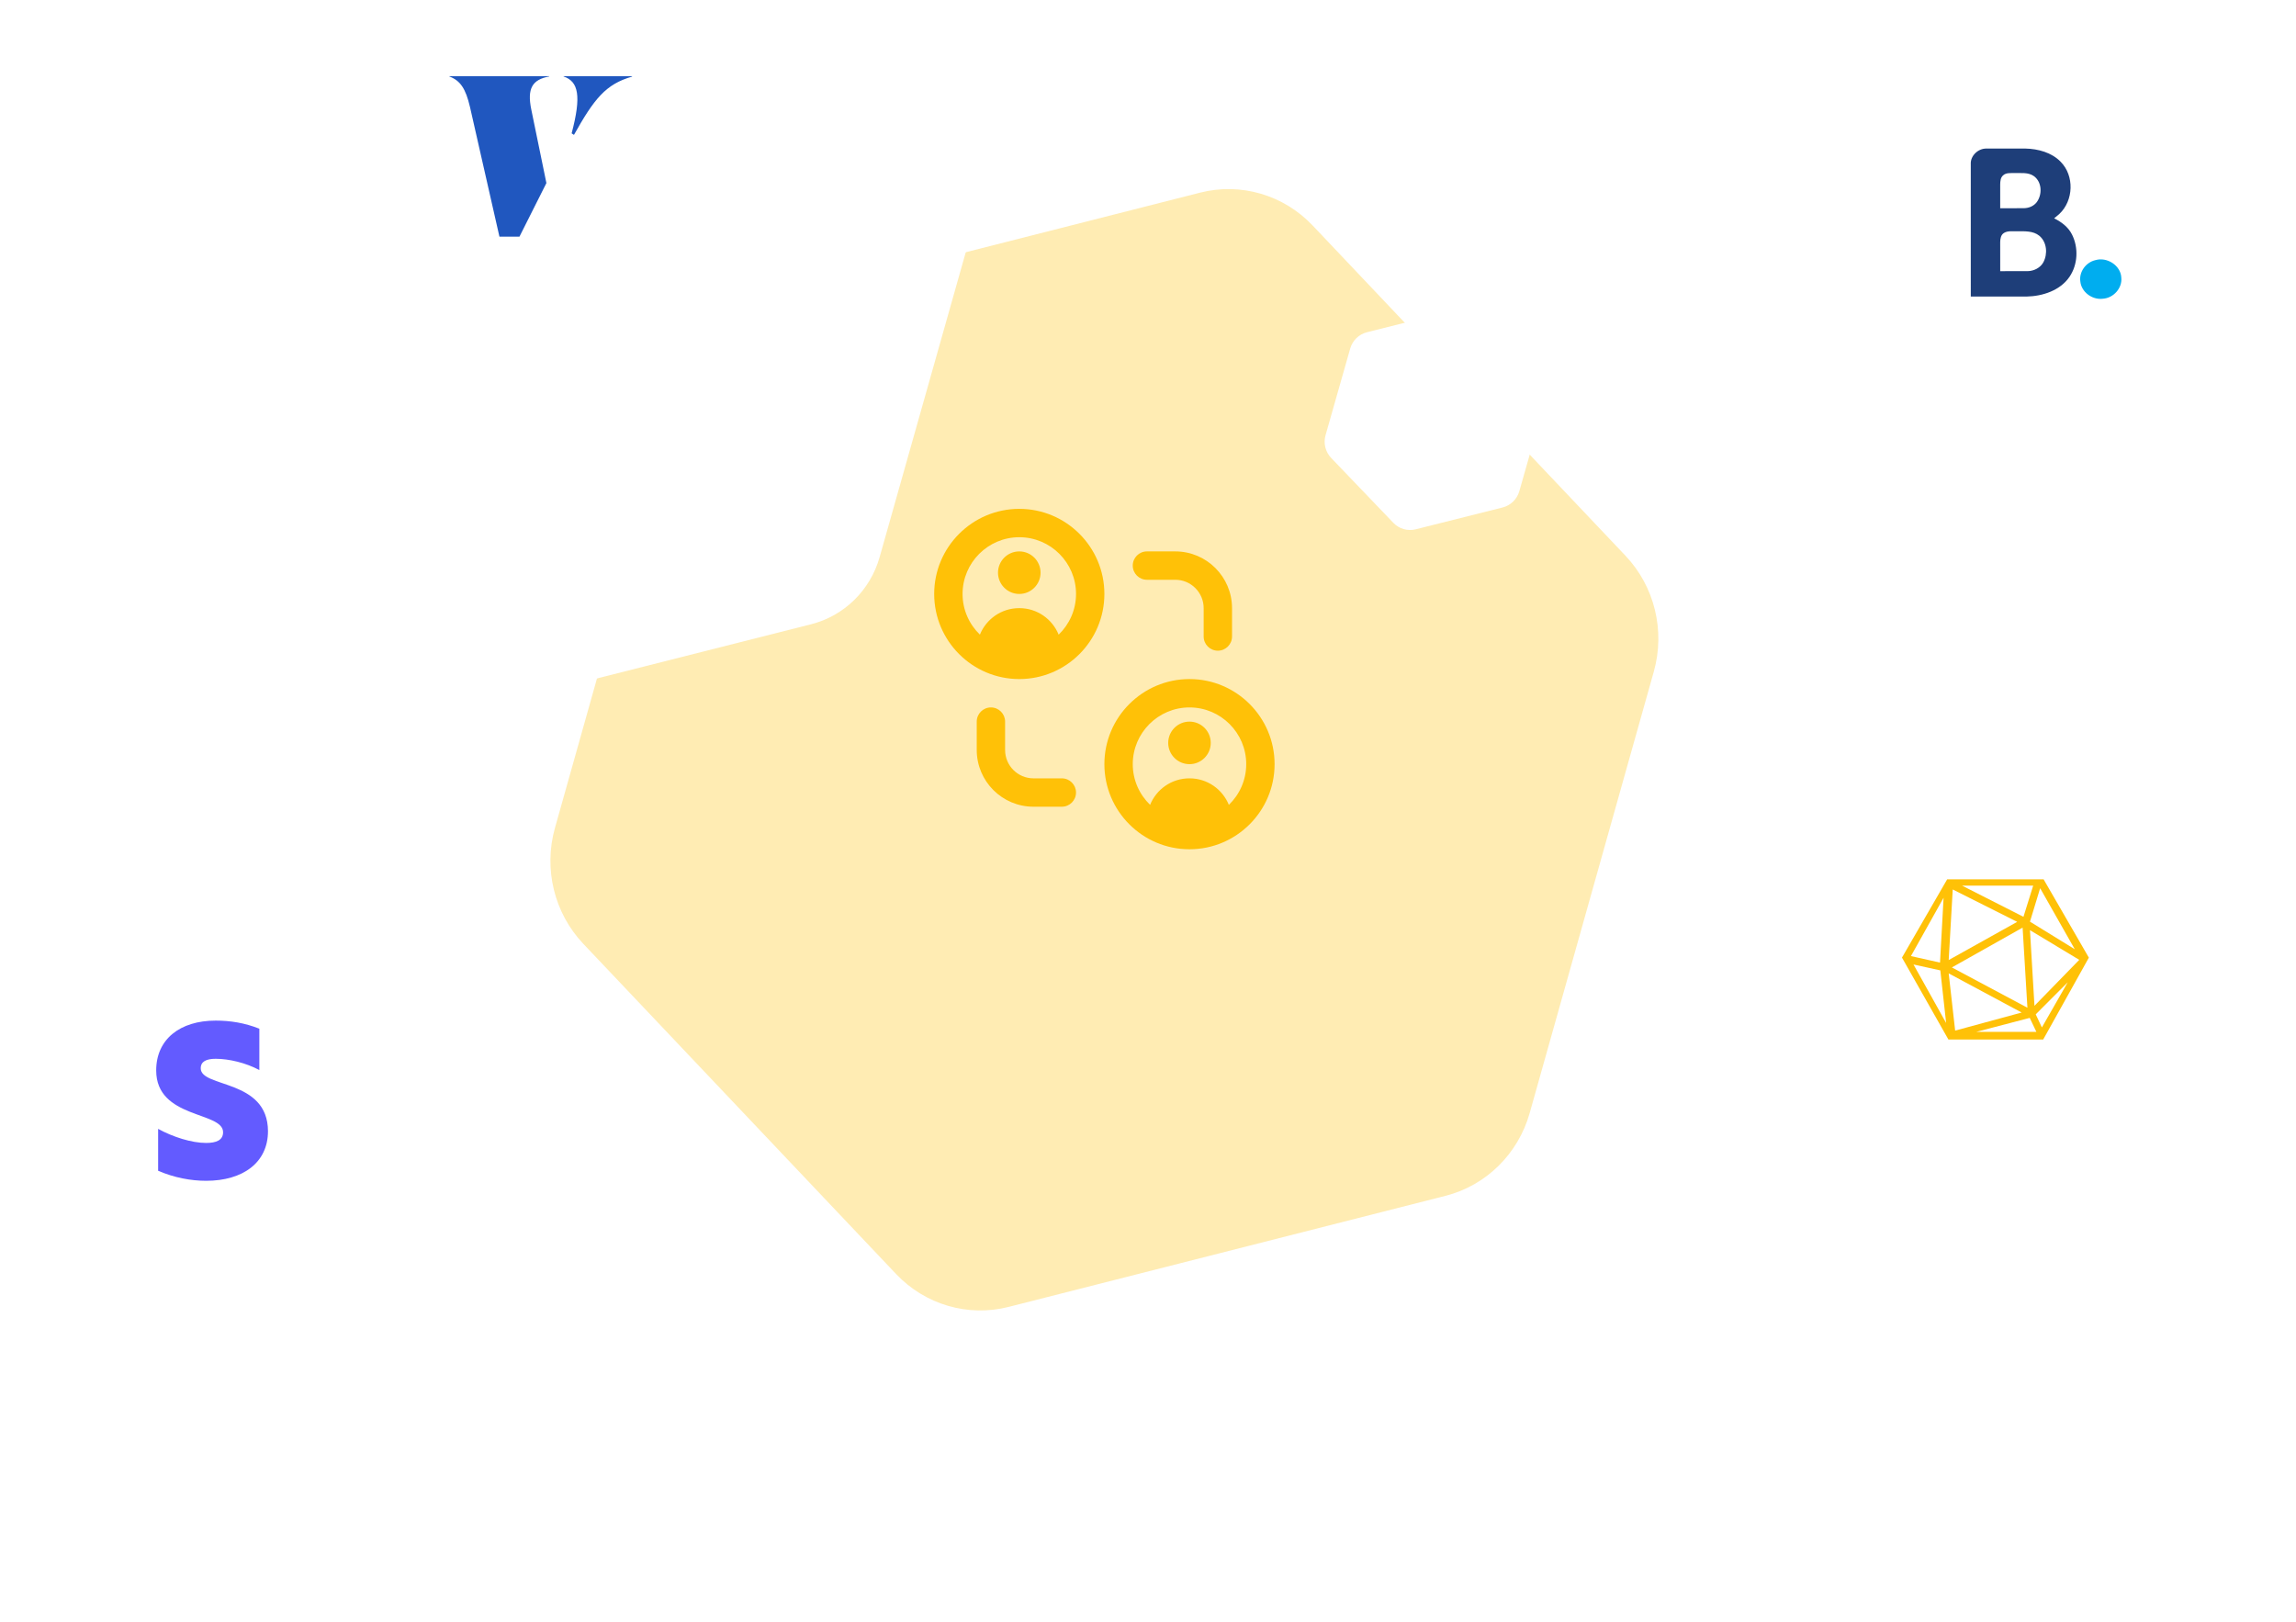 <svg width="344" height="243" viewBox="0 0 344 243" fill="none" xmlns="http://www.w3.org/2000/svg">
<g filter="url(#filter0_d_10_34334)">
<path d="M229.194 156.132L247.785 90.02C249.513 83.877 247.893 77.261 243.538 72.663L196.675 23.196C192.32 18.598 185.892 16.719 179.809 18.267L114.355 34.909C108.272 36.456 103.463 41.191 101.736 47.334L83.145 113.445C81.417 119.588 83.037 126.204 87.391 130.802L134.255 180.273C138.609 184.871 145.038 186.749 151.121 185.201L216.575 168.56C222.657 167.012 227.466 162.278 229.194 156.135V156.132Z" fill="#FFECB3"/>
</g>
<g filter="url(#filter1_d_10_34334)">
<path d="M343.508 67.409L355.043 26.483C356.115 22.68 355.11 18.584 352.408 15.738L323.33 -14.885C320.628 -17.731 316.639 -18.894 312.865 -17.936L272.252 -7.634C268.478 -6.676 265.494 -3.745 264.422 0.058L252.887 40.984C251.815 44.787 252.82 48.882 255.522 51.729L284.599 82.353C287.301 85.2 291.29 86.363 295.065 85.404L335.678 75.103C339.452 74.144 342.436 71.214 343.508 67.411V67.409Z" fill="white"/>
</g>
<g filter="url(#filter2_d_10_34334)">
<path d="M131.793 67.77L146.912 14.251C148.317 9.279 147 3.923 143.458 0.201L105.347 -39.844C101.805 -43.567 96.577 -45.087 91.63 -43.834L38.4 -30.363C33.453 -29.11 29.542 -25.277 28.137 -20.304L13.018 33.215C11.613 38.188 12.93 43.543 16.471 47.266L54.583 87.313C58.124 91.036 63.353 92.556 68.299 91.303L121.53 77.832C126.477 76.578 130.388 72.746 131.793 67.773V67.77Z" fill="white"/>
</g>
<g filter="url(#filter3_d_10_34334)">
<path d="M66.709 194.691L76.901 158.487C77.848 155.123 76.96 151.501 74.573 148.982L48.883 121.893C46.495 119.375 42.971 118.347 39.637 119.194L3.755 128.307C0.421 129.155 -2.215 131.748 -3.163 135.111L-13.354 171.316C-14.301 174.68 -13.413 178.302 -11.026 180.821L14.664 207.912C17.051 210.43 20.576 211.458 23.91 210.611L59.791 201.497C63.126 200.65 65.762 198.057 66.709 194.693V194.691Z" fill="white"/>
</g>
<g filter="url(#filter4_d_10_34334)">
<path d="M327.758 168.343L336.158 138.435C336.938 135.656 336.207 132.663 334.239 130.583L313.066 108.205C311.098 106.125 308.194 105.275 305.446 105.975L275.873 113.504C273.125 114.204 270.952 116.346 270.171 119.125L261.772 149.032C260.991 151.811 261.723 154.804 263.691 156.884L284.864 179.264C286.831 181.344 289.736 182.194 292.484 181.493L322.057 173.965C324.805 173.265 326.978 171.123 327.758 168.344V168.343Z" fill="white"/>
</g>
<g filter="url(#filter5_d_10_34334)">
<path d="M227.634 59.92L231.33 46.933C231.673 45.727 231.351 44.427 230.485 43.524L221.169 33.807C220.304 32.904 219.026 32.535 217.816 32.839L204.804 36.108C203.595 36.412 202.639 37.342 202.296 38.548L198.6 51.535C198.256 52.741 198.579 54.041 199.444 54.944L208.76 64.662C209.626 65.565 210.904 65.934 212.113 65.63L225.125 62.361C226.334 62.057 227.29 61.127 227.634 59.92V59.92Z" fill="white"/>
</g>
<g clip-path="url(#clip0_10_34334)">
<path d="M152.715 76.234C145.683 76.234 139.965 81.953 139.965 88.984C139.965 96.016 145.683 101.734 152.715 101.734C159.746 101.734 165.465 96.016 165.465 88.984C165.465 81.953 159.746 76.234 152.715 76.234ZM158.614 95.083C157.668 92.756 155.397 91.109 152.732 91.109H152.698C150.033 91.109 147.757 92.752 146.814 95.079C145.218 93.532 144.217 91.377 144.217 88.984C144.217 84.297 148.029 80.484 152.717 80.484C157.405 80.484 161.217 84.297 161.217 88.984C161.217 91.379 160.214 93.536 158.616 95.083H158.614ZM155.902 85.797C155.902 87.556 154.474 88.984 152.715 88.984C150.955 88.984 149.527 87.556 149.527 85.797C149.527 84.037 150.955 82.609 152.715 82.609C154.474 82.609 155.902 84.037 155.902 85.797ZM178.215 101.734C171.183 101.734 165.465 107.453 165.465 114.484C165.465 121.516 171.183 127.234 178.215 127.234C185.246 127.234 190.965 121.516 190.965 114.484C190.965 107.453 185.246 101.734 178.215 101.734ZM184.114 120.583C183.168 118.256 180.897 116.609 178.232 116.609H178.198C175.533 116.609 173.257 118.252 172.314 120.579C170.718 119.032 169.717 116.877 169.717 114.484C169.717 109.797 173.529 105.984 178.217 105.984C182.905 105.984 186.717 109.797 186.717 114.484C186.717 116.879 185.714 119.036 184.116 120.583H184.114ZM181.402 111.297C181.402 113.056 179.974 114.484 178.215 114.484C176.455 114.484 175.027 113.056 175.027 111.297C175.027 109.537 176.455 108.109 178.215 108.109C179.974 108.109 181.402 109.537 181.402 111.297ZM169.715 84.734C169.715 83.561 170.665 82.609 171.84 82.609H176.09C180.778 82.609 184.59 86.422 184.59 91.109V95.359C184.59 96.532 183.64 97.484 182.465 97.484C181.29 97.484 180.34 96.532 180.34 95.359V91.109C180.34 88.766 178.434 86.859 176.09 86.859H171.84C170.665 86.859 169.715 85.907 169.715 84.734ZM161.215 118.734C161.215 119.907 160.265 120.859 159.09 120.859H154.84C150.152 120.859 146.34 117.047 146.34 112.359V108.109C146.34 106.936 147.29 105.984 148.465 105.984C149.64 105.984 150.59 106.936 150.59 108.109V112.359C150.59 114.703 152.496 116.609 154.84 116.609H159.09C160.265 116.609 161.215 117.561 161.215 118.734Z" fill="#FFC107"/>
</g>
<g clip-path="url(#clip1_10_34334)">
<path fill-rule="evenodd" clip-rule="evenodd" d="M67.328 11.457V11.414H82.282V11.457C79.723 11.925 78.964 13.28 79.596 16.388L81.865 27.427L77.826 35.459L74.827 35.452L70.416 16.033C69.768 13.259 68.965 12.074 67.328 11.457ZM94.7 11.478C90.771 12.606 89.038 14.77 85.995 20.205L85.645 19.978C87.133 14.358 86.672 12.209 84.44 11.457V11.414H94.7V11.478Z" fill="#2057BF"/>
</g>
<path fill-rule="evenodd" clip-rule="evenodd" d="M300.243 34.9C299.772 35.191 299.694 35.773 299.681 36.271C299.677 37.723 299.683 39.175 299.683 40.625C301.056 40.618 302.432 40.635 303.808 40.621C304.746 40.603 305.706 40.117 306.149 39.29C306.818 38.038 306.687 36.274 305.544 35.322C304.609 34.557 303.317 34.653 302.175 34.645C301.532 34.672 300.815 34.541 300.243 34.9ZM300.113 26.277C299.728 26.608 299.696 27.14 299.681 27.605C299.677 28.802 299.685 29.997 299.681 31.195C300.877 31.189 302.072 31.21 303.268 31.189C303.983 31.175 304.705 30.87 305.142 30.307C306.005 29.16 305.957 27.269 304.727 26.384C303.884 25.784 302.79 25.951 301.812 25.925C301.242 25.939 300.561 25.851 300.113 26.277ZM295.273 24.601C295.195 23.351 296.366 22.223 297.637 22.255C299.576 22.255 301.514 22.253 303.453 22.255C305.362 22.297 307.383 22.844 308.733 24.229C310.815 26.322 310.69 30.044 308.544 32.052C308.291 32.282 308.024 32.492 307.763 32.71C308.867 33.25 309.89 34.031 310.44 35.136C311.438 37.121 311.318 39.651 310.048 41.496C308.651 43.518 306.055 44.375 303.646 44.428C300.857 44.437 298.066 44.428 295.275 44.431C295.273 37.822 295.277 31.212 295.273 24.601Z" fill="#1E3E79"/>
<path fill-rule="evenodd" clip-rule="evenodd" d="M313.942 38.974C315.715 38.451 317.729 39.794 317.824 41.563C318.008 43.118 316.695 44.651 315.054 44.755C313.435 44.953 311.828 43.72 311.688 42.168C311.476 40.758 312.489 39.312 313.942 38.974Z" fill="#00ADEF"/>
<g clip-path="url(#clip2_10_34334)">
<path fill-rule="evenodd" clip-rule="evenodd" d="M284.965 143.463L291.739 131.734H306.182L312.965 143.471L306.124 155.734H291.921L284.965 143.463ZM291.198 134.496L286.307 143.238L290.664 144.211L291.198 134.496ZM286.691 144.496L291.581 153.258L290.709 145.377L286.691 144.496ZM291.965 145.83L292.932 154.401L302.896 151.692L291.965 145.83ZM296.088 154.592H305.102L304.107 152.496L296.088 154.592ZM305.006 151.965L305.926 153.925L309.8 147.163L305.006 151.965ZM292.444 144.936L303.759 150.972L303.039 138.972L292.444 144.936ZM291.965 143.83L302.225 138.108L292.571 133.258L291.965 143.83ZM293.979 132.687L303.166 137.353L304.622 132.687H293.979ZM304.815 150.687L311.526 143.8L304.143 139.353L304.815 150.687ZM304.143 138.079L310.855 142.211L305.666 133.068L304.143 138.079Z" fill="#FFC107"/>
</g>
<path fill-rule="evenodd" clip-rule="evenodd" d="M30.075 160.05C30.075 159.021 30.919 158.625 32.317 158.625C34.321 158.625 36.853 159.232 38.857 160.313V154.116C36.668 153.245 34.506 152.902 32.317 152.902C26.963 152.902 23.402 155.698 23.402 160.366C23.402 167.645 33.424 166.485 33.424 169.623C33.424 170.836 32.369 171.232 30.892 171.232C28.703 171.232 25.908 170.335 23.692 169.122V175.399C26.145 176.454 28.624 176.902 30.892 176.902C36.378 176.902 40.15 174.186 40.15 169.465C40.123 161.606 30.075 163.003 30.075 160.05Z" fill="#635BFF"/>
<defs>
<filter id="filter0_d_10_34334" x="61.277" y="7.14" width="208.376" height="210.376" filterUnits="userSpaceOnUse" color-interpolation-filters="sRGB">
<feFlood flood-opacity="0" result="BackgroundImageFix"/>
<feColorMatrix in="SourceAlpha" type="matrix" values="0 0 0 0 0 0 0 0 0 0 0 0 0 0 0 0 0 0 127 0" result="hardAlpha"/>
<feOffset dy="10.594"/>
<feGaussianBlur stdDeviation="10.594"/>
<feColorMatrix type="matrix" values="0 0 0 0 0 0 0 0 0 0 0 0 0 0 0 0 0 0 0.15 0"/>
<feBlend mode="normal" in2="BackgroundImageFix" result="effect1_dropShadow_10_34334"/>
<feBlend mode="normal" in="SourceGraphic" in2="effect1_dropShadow_10_34334" result="shape"/>
</filter>
<filter id="filter1_d_10_34334" x="231.277" y="-28.86" width="145.376" height="146.376" filterUnits="userSpaceOnUse" color-interpolation-filters="sRGB">
<feFlood flood-opacity="0" result="BackgroundImageFix"/>
<feColorMatrix in="SourceAlpha" type="matrix" values="0 0 0 0 0 0 0 0 0 0 0 0 0 0 0 0 0 0 127 0" result="hardAlpha"/>
<feOffset dy="10.594"/>
<feGaussianBlur stdDeviation="10.594"/>
<feColorMatrix type="matrix" values="0 0 0 0 0 0 0 0 0 0 0 0 0 0 0 0 0 0 0.15 0"/>
<feBlend mode="normal" in2="BackgroundImageFix" result="effect1_dropShadow_10_34334"/>
<feBlend mode="normal" in="SourceGraphic" in2="effect1_dropShadow_10_34334" result="shape"/>
</filter>
<filter id="filter2_d_10_34334" x="-18.913" y="-59.955" width="197.756" height="198.756" filterUnits="userSpaceOnUse" color-interpolation-filters="sRGB">
<feFlood flood-opacity="0" result="BackgroundImageFix"/>
<feColorMatrix in="SourceAlpha" type="matrix" values="0 0 0 0 0 0 0 0 0 0 0 0 0 0 0 0 0 0 127 0" result="hardAlpha"/>
<feOffset dy="15.689"/>
<feGaussianBlur stdDeviation="15.689"/>
<feColorMatrix type="matrix" values="0 0 0 0 0 0 0 0 0 0 0 0 0 0 0 0 0 0 0.15 0"/>
<feBlend mode="normal" in2="BackgroundImageFix" result="effect1_dropShadow_10_34334"/>
<feBlend mode="normal" in="SourceGraphic" in2="effect1_dropShadow_10_34334" result="shape"/>
</filter>
<filter id="filter3_d_10_34334" x="-34.915" y="108.308" width="133.376" height="134.376" filterUnits="userSpaceOnUse" color-interpolation-filters="sRGB">
<feFlood flood-opacity="0" result="BackgroundImageFix"/>
<feColorMatrix in="SourceAlpha" type="matrix" values="0 0 0 0 0 0 0 0 0 0 0 0 0 0 0 0 0 0 127 0" result="hardAlpha"/>
<feOffset dy="10.594"/>
<feGaussianBlur stdDeviation="10.594"/>
<feColorMatrix type="matrix" values="0 0 0 0 0 0 0 0 0 0 0 0 0 0 0 0 0 0 0.15 0"/>
<feBlend mode="normal" in2="BackgroundImageFix" result="effect1_dropShadow_10_34334"/>
<feBlend mode="normal" in="SourceGraphic" in2="effect1_dropShadow_10_34334" result="shape"/>
</filter>
<filter id="filter4_d_10_34334" x="240.277" y="95.14" width="117.376" height="118.376" filterUnits="userSpaceOnUse" color-interpolation-filters="sRGB">
<feFlood flood-opacity="0" result="BackgroundImageFix"/>
<feColorMatrix in="SourceAlpha" type="matrix" values="0 0 0 0 0 0 0 0 0 0 0 0 0 0 0 0 0 0 127 0" result="hardAlpha"/>
<feOffset dy="10.594"/>
<feGaussianBlur stdDeviation="10.594"/>
<feColorMatrix type="matrix" values="0 0 0 0 0 0 0 0 0 0 0 0 0 0 0 0 0 0 0.15 0"/>
<feBlend mode="normal" in2="BackgroundImageFix" result="effect1_dropShadow_10_34334"/>
<feBlend mode="normal" in="SourceGraphic" in2="effect1_dropShadow_10_34334" result="shape"/>
</filter>
<filter id="filter5_d_10_34334" x="171.13" y="19.067" width="87.669" height="87.669" filterUnits="userSpaceOnUse" color-interpolation-filters="sRGB">
<feFlood flood-opacity="0" result="BackgroundImageFix"/>
<feColorMatrix in="SourceAlpha" type="matrix" values="0 0 0 0 0 0 0 0 0 0 0 0 0 0 0 0 0 0 127 0" result="hardAlpha"/>
<feOffset dy="13.667"/>
<feGaussianBlur stdDeviation="13.667"/>
<feColorMatrix type="matrix" values="0 0 0 0 0 0 0 0 0 0 0 0 0 0 0 0 0 0 0.15 0"/>
<feBlend mode="normal" in2="BackgroundImageFix" result="effect1_dropShadow_10_34334"/>
<feBlend mode="normal" in="SourceGraphic" in2="effect1_dropShadow_10_34334" result="shape"/>
</filter>
<clipPath id="clip0_10_34334">
<rect width="51" height="51" fill="white" transform="translate(139.965 76.234)"/>
</clipPath>
<clipPath id="clip1_10_34334">
<rect width="27.803" height="24.718" fill="white" transform="translate(67.328 11.062)"/>
</clipPath>
<clipPath id="clip2_10_34334">
<rect width="28" height="24" fill="white" transform="translate(284.965 131.734)"/>
</clipPath>
</defs>
</svg>
